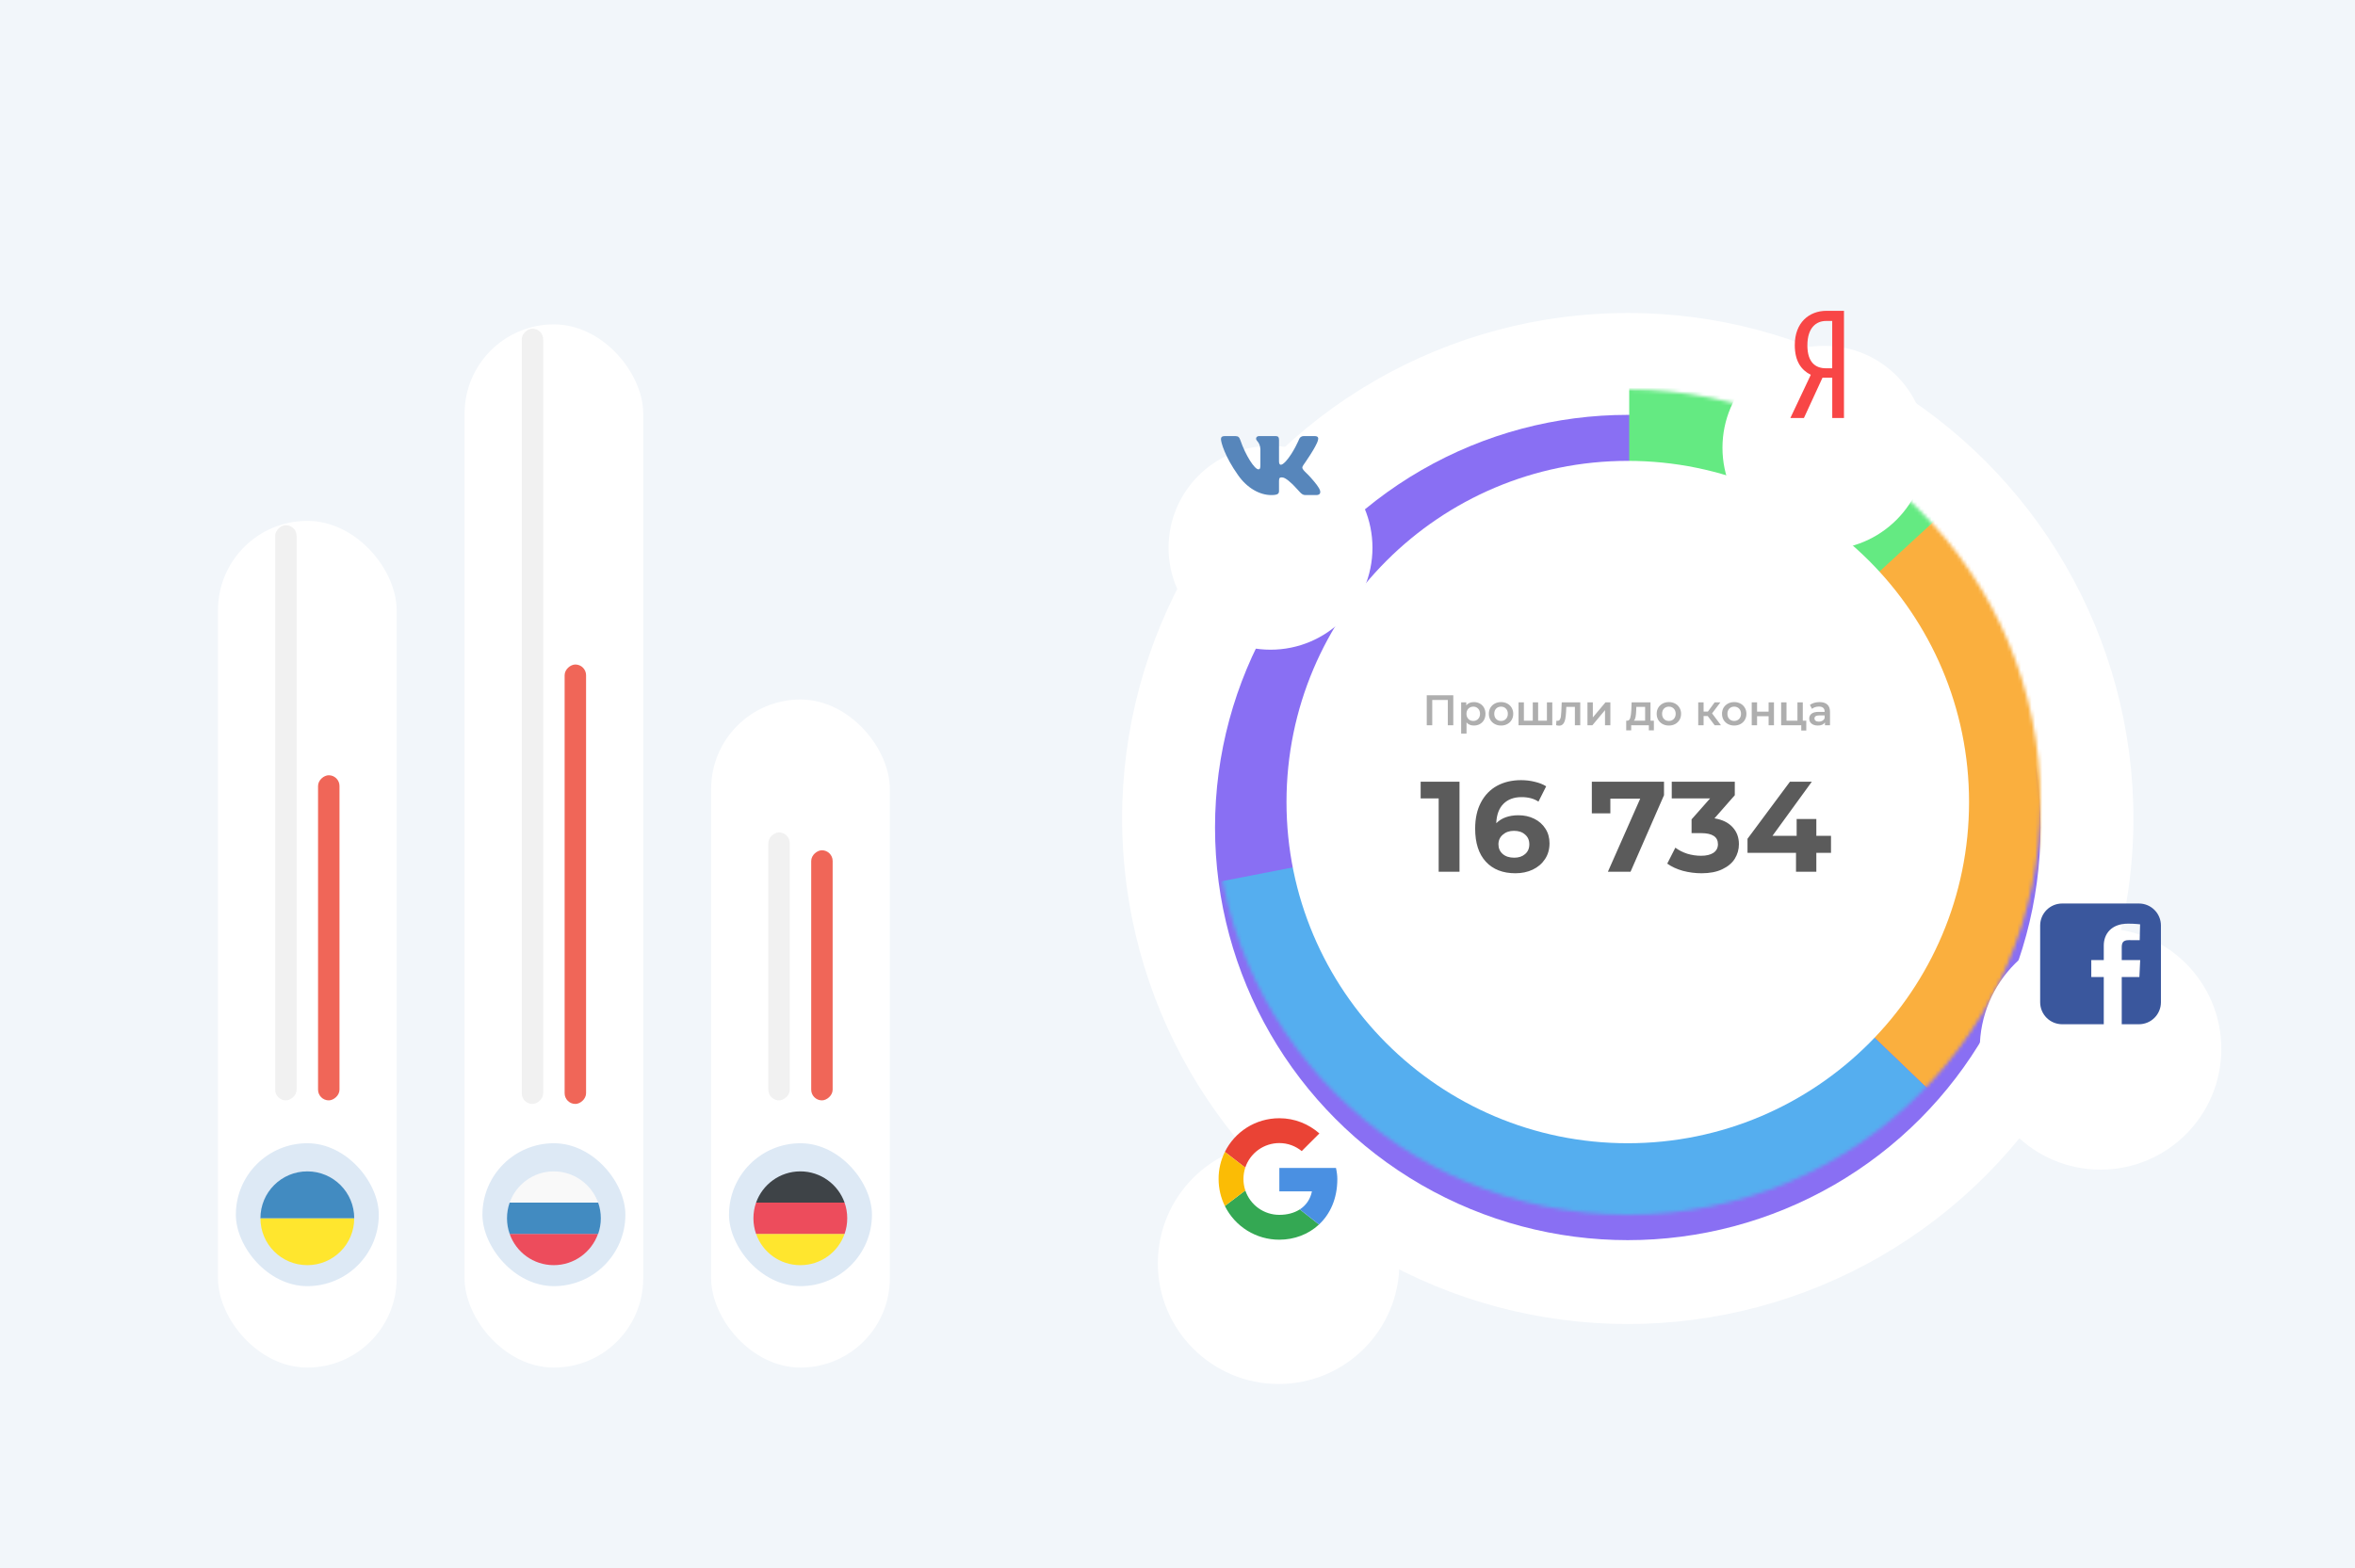 <?xml version="1.0" encoding="UTF-8"?> <svg xmlns="http://www.w3.org/2000/svg" width="659" height="439" viewBox="0 0 659 439" fill="none"> <g clip-path="url(#clip0)"> <rect width="659" height="439" fill="#F2F6FA"></rect> <g filter="url(#filter0_dd)"> <rect x="130" y="73" width="50" height="292" rx="25" fill="white"></rect> </g> <rect opacity="0.95" x="146" y="309" width="217" height="6" rx="3" transform="rotate(-90 146 309)" fill="#F1F1F1"></rect> <rect opacity="0.95" x="158" y="309" width="123" height="6" rx="3" transform="rotate(-90 158 309)" fill="#F05F50"></rect> <rect x="135" y="320" width="40" height="40" rx="20" fill="#DDE9F5"></rect> <path d="M154.956 327.875C149.269 327.875 144.413 331.55 142.619 336.625H167.381C165.544 331.55 160.688 327.875 154.956 327.875Z" fill="#F9F9F9"></path> <path d="M154.956 354.125C160.688 354.125 165.544 350.45 167.338 345.375H142.619C144.413 350.494 149.269 354.125 154.956 354.125Z" fill="#ED4C5C"></path> <path d="M142.619 336.625C142.138 337.981 141.875 339.469 141.875 341C141.875 342.531 142.138 344.019 142.619 345.375H167.381C167.862 344.019 168.125 342.531 168.125 341C168.125 339.469 167.862 337.981 167.381 336.625H142.619Z" fill="#428BC1"></path> <g filter="url(#filter1_dd)"> <rect x="61" y="128" width="50" height="237" rx="25" fill="white"></rect> </g> <rect opacity="0.95" x="77" y="308" width="161" height="6" rx="3" transform="rotate(-90 77 308)" fill="#F1F1F1"></rect> <rect opacity="0.95" x="89" y="308" width="91" height="6" rx="3" transform="rotate(-90 89 308)" fill="#F05F50"></rect> <rect x="66" y="320" width="40" height="40" rx="20" fill="#DDE9F5"></rect> <path d="M86 354.125C93.263 354.125 99.125 348.263 99.125 341H72.875C72.875 348.263 78.737 354.125 86 354.125Z" fill="#FFE62E"></path> <path d="M86 327.875C78.737 327.875 72.875 333.737 72.875 341H99.125C99.125 333.737 93.263 327.875 86 327.875Z" fill="#428BC1"></path> <g filter="url(#filter2_dd)"> <rect x="199" y="178" width="50" height="187" rx="25" fill="white"></rect> </g> <rect opacity="0.95" x="215" y="308" width="75" height="6" rx="3" transform="rotate(-90 215 308)" fill="#F1F1F1"></rect> <rect opacity="0.95" x="227" y="308" width="70" height="6" rx="3" transform="rotate(-90 227 308)" fill="#F05F50"></rect> <rect x="204" y="320" width="40" height="40" rx="20" fill="#DDE9F5"></rect> <path d="M223.956 327.875C218.225 327.875 213.369 331.55 211.575 336.625H236.338C234.544 331.55 229.688 327.875 223.956 327.875Z" fill="#3E4347"></path> <path d="M223.956 354.125C229.688 354.125 234.544 350.494 236.338 345.375H211.575C213.369 350.494 218.225 354.125 223.956 354.125V354.125Z" fill="#FFE62E"></path> <path d="M211.575 336.625C211.094 337.981 210.831 339.469 210.831 341C210.831 342.531 211.094 344.019 211.575 345.375H236.337C236.819 344.019 237.081 342.531 237.081 341C237.081 339.469 236.819 337.981 236.337 336.625H211.575Z" fill="#ED4C5C"></path> <g filter="url(#filter3_dd)"> <circle cx="455.5" cy="224.5" r="141.5" fill="white"></circle> </g> <g filter="url(#filter4_dd)"> <circle cx="455.5" cy="224.5" r="115.5" fill="#896FF3"></circle> </g> <mask id="mask0" mask-type="alpha" maskUnits="userSpaceOnUse" x="340" y="109" width="231" height="231"> <path d="M571 224.5C571 288.289 519.289 340 455.5 340C391.711 340 340 288.289 340 224.5C340 160.711 391.711 109 455.5 109C519.289 109 571 160.711 571 224.5Z" fill="#733AED"></path> </mask> <g mask="url(#mask0)"> <path d="M455.901 224.901V94.224L554.5 135.5L455.901 224.901Z" fill="#64EA82"></path> <path d="M547.695 139.921L455.901 224.5L547.695 312.687L582.569 264.585V188.824L547.695 139.921Z" fill="#FAAF3E"></path> <path d="M548.898 313.89L455.901 224.5L328.03 249.353L356.089 305.071L406.195 344.354L481.555 353.975L548.898 313.89Z" fill="#55AEEF"></path> </g> <circle cx="455.5" cy="224.5" r="95.5" fill="white"></circle> <path d="M408.415 218.8V244H402.583V223.48H397.543V218.8H408.415ZM424.925 228.196C426.533 228.196 427.997 228.52 429.317 229.168C430.637 229.816 431.681 230.74 432.449 231.94C433.217 233.116 433.601 234.484 433.601 236.044C433.601 237.724 433.181 239.2 432.341 240.472C431.501 241.744 430.349 242.728 428.885 243.424C427.445 244.096 425.837 244.432 424.061 244.432C420.533 244.432 417.773 243.352 415.781 241.192C413.789 239.032 412.793 235.948 412.793 231.94C412.793 229.084 413.333 226.636 414.413 224.596C415.493 222.556 416.993 221.008 418.913 219.952C420.857 218.896 423.101 218.368 425.645 218.368C426.989 218.368 428.273 218.524 429.497 218.836C430.745 219.124 431.801 219.544 432.665 220.096L430.505 224.38C429.257 223.54 427.685 223.12 425.789 223.12C423.653 223.12 421.961 223.744 420.713 224.992C419.465 226.24 418.793 228.052 418.697 230.428C420.185 228.94 422.261 228.196 424.925 228.196ZM423.737 240.076C424.985 240.076 425.993 239.74 426.761 239.068C427.553 238.396 427.949 237.484 427.949 236.332C427.949 235.18 427.553 234.268 426.761 233.596C425.993 232.9 424.961 232.552 423.665 232.552C422.393 232.552 421.349 232.912 420.533 233.632C419.717 234.328 419.309 235.228 419.309 236.332C419.309 237.436 419.705 238.336 420.497 239.032C421.289 239.728 422.369 240.076 423.737 240.076ZM465.638 218.8V222.58L456.278 244H449.942L458.978 223.552H450.626V227.656H445.442V218.8H465.638ZM479.76 229.06C481.968 229.42 483.66 230.248 484.836 231.544C486.012 232.816 486.6 234.4 486.6 236.296C486.6 237.76 486.216 239.116 485.448 240.364C484.68 241.588 483.504 242.572 481.92 243.316C480.36 244.06 478.44 244.432 476.16 244.432C474.384 244.432 472.632 244.204 470.904 243.748C469.2 243.268 467.748 242.596 466.548 241.732L468.816 237.268C469.776 237.988 470.88 238.552 472.128 238.96C473.4 239.344 474.696 239.536 476.016 239.536C477.48 239.536 478.632 239.26 479.472 238.708C480.312 238.132 480.732 237.328 480.732 236.296C480.732 234.232 479.16 233.2 476.016 233.2H473.352V229.348L478.536 223.48H467.808V218.8H485.448V222.58L479.76 229.06ZM512.369 238.708H508.265V244H502.577V238.708H489.005V234.784L500.885 218.8H507.005L495.989 233.956H502.757V229.24H508.265V233.956H512.369V238.708Z" fill="#5B5B5B"></path> <path d="M406.677 194.6V203H405.141V195.92H400.785V203H399.249V194.6H406.677ZM412.429 196.52C413.053 196.52 413.609 196.656 414.097 196.928C414.593 197.2 414.981 197.584 415.261 198.08C415.541 198.576 415.681 199.148 415.681 199.796C415.681 200.444 415.541 201.02 415.261 201.524C414.981 202.02 414.593 202.404 414.097 202.676C413.609 202.948 413.053 203.084 412.429 203.084C411.565 203.084 410.881 202.796 410.377 202.22V205.328H408.877V196.592H410.305V197.432C410.553 197.128 410.857 196.9 411.217 196.748C411.585 196.596 411.989 196.52 412.429 196.52ZM412.261 201.8C412.813 201.8 413.265 201.616 413.617 201.248C413.977 200.88 414.157 200.396 414.157 199.796C414.157 199.196 413.977 198.712 413.617 198.344C413.265 197.976 412.813 197.792 412.261 197.792C411.901 197.792 411.577 197.876 411.289 198.044C411.001 198.204 410.773 198.436 410.605 198.74C410.437 199.044 410.353 199.396 410.353 199.796C410.353 200.196 410.437 200.548 410.605 200.852C410.773 201.156 411.001 201.392 411.289 201.56C411.577 201.72 411.901 201.8 412.261 201.8ZM420.03 203.084C419.382 203.084 418.798 202.944 418.278 202.664C417.758 202.384 417.35 201.996 417.054 201.5C416.766 200.996 416.622 200.428 416.622 199.796C416.622 199.164 416.766 198.6 417.054 198.104C417.35 197.608 417.758 197.22 418.278 196.94C418.798 196.66 419.382 196.52 420.03 196.52C420.686 196.52 421.274 196.66 421.794 196.94C422.314 197.22 422.718 197.608 423.006 198.104C423.302 198.6 423.45 199.164 423.45 199.796C423.45 200.428 423.302 200.996 423.006 201.5C422.718 201.996 422.314 202.384 421.794 202.664C421.274 202.944 420.686 203.084 420.03 203.084ZM420.03 201.8C420.582 201.8 421.038 201.616 421.398 201.248C421.758 200.88 421.938 200.396 421.938 199.796C421.938 199.196 421.758 198.712 421.398 198.344C421.038 197.976 420.582 197.792 420.03 197.792C419.478 197.792 419.022 197.976 418.662 198.344C418.31 198.712 418.134 199.196 418.134 199.796C418.134 200.396 418.31 200.88 418.662 201.248C419.022 201.616 419.478 201.8 420.03 201.8ZM434.376 196.592V203H424.932V196.592H426.432V201.728H428.916V196.592H430.416V201.728H432.876V196.592H434.376ZM442.201 196.592V203H440.701V197.864H438.301L438.241 199.136C438.201 199.984 438.121 200.696 438.001 201.272C437.889 201.84 437.693 202.292 437.413 202.628C437.141 202.956 436.765 203.12 436.285 203.12C436.061 203.12 435.785 203.076 435.457 202.988L435.529 201.728C435.641 201.752 435.737 201.764 435.817 201.764C436.121 201.764 436.349 201.644 436.501 201.404C436.653 201.156 436.749 200.864 436.789 200.528C436.837 200.184 436.877 199.696 436.909 199.064L437.017 196.592H442.201ZM444.221 196.592H445.721V200.816L449.261 196.592H450.629V203H449.129V198.776L445.601 203H444.221V196.592ZM462.803 201.728V204.428H461.399V203H456.455V204.428H455.063V201.728H455.363C455.771 201.712 456.047 201.452 456.191 200.948C456.343 200.436 456.443 199.716 456.491 198.788L456.575 196.592H461.855V201.728H462.803ZM457.859 198.896C457.827 199.632 457.767 200.232 457.679 200.696C457.591 201.16 457.431 201.504 457.199 201.728H460.355V197.864H457.895L457.859 198.896ZM466.999 203.084C466.351 203.084 465.767 202.944 465.247 202.664C464.727 202.384 464.319 201.996 464.023 201.5C463.735 200.996 463.591 200.428 463.591 199.796C463.591 199.164 463.735 198.6 464.023 198.104C464.319 197.608 464.727 197.22 465.247 196.94C465.767 196.66 466.351 196.52 466.999 196.52C467.655 196.52 468.243 196.66 468.763 196.94C469.283 197.22 469.687 197.608 469.975 198.104C470.271 198.6 470.419 199.164 470.419 199.796C470.419 200.428 470.271 200.996 469.975 201.5C469.687 201.996 469.283 202.384 468.763 202.664C468.243 202.944 467.655 203.084 466.999 203.084ZM466.999 201.8C467.551 201.8 468.007 201.616 468.367 201.248C468.727 200.88 468.907 200.396 468.907 199.796C468.907 199.196 468.727 198.712 468.367 198.344C468.007 197.976 467.551 197.792 466.999 197.792C466.447 197.792 465.991 197.976 465.631 198.344C465.279 198.712 465.103 199.196 465.103 199.796C465.103 200.396 465.279 200.88 465.631 201.248C465.991 201.616 466.447 201.8 466.999 201.8ZM477.881 200.432H476.717V203H475.217V196.592H476.717V199.184H477.917L479.813 196.592H481.421L479.093 199.676L481.577 203H479.813L477.881 200.432ZM485.28 203.084C484.632 203.084 484.048 202.944 483.528 202.664C483.008 202.384 482.6 201.996 482.304 201.5C482.016 200.996 481.872 200.428 481.872 199.796C481.872 199.164 482.016 198.6 482.304 198.104C482.6 197.608 483.008 197.22 483.528 196.94C484.048 196.66 484.632 196.52 485.28 196.52C485.936 196.52 486.524 196.66 487.044 196.94C487.564 197.22 487.968 197.608 488.256 198.104C488.552 198.6 488.7 199.164 488.7 199.796C488.7 200.428 488.552 200.996 488.256 201.5C487.968 201.996 487.564 202.384 487.044 202.664C486.524 202.944 485.936 203.084 485.28 203.084ZM485.28 201.8C485.832 201.8 486.288 201.616 486.648 201.248C487.008 200.88 487.188 200.396 487.188 199.796C487.188 199.196 487.008 198.712 486.648 198.344C486.288 197.976 485.832 197.792 485.28 197.792C484.728 197.792 484.272 197.976 483.912 198.344C483.56 198.712 483.384 199.196 483.384 199.796C483.384 200.396 483.56 200.88 483.912 201.248C484.272 201.616 484.728 201.8 485.28 201.8ZM490.182 196.592H491.682V199.196H494.91V196.592H496.41V203H494.91V200.468H491.682V203H490.182V196.592ZM505.452 201.728V204.476H504.048V203H498.42V196.592H499.92V201.728H502.98V196.592H504.48V201.728H505.452ZM509.175 196.52C510.119 196.52 510.839 196.748 511.335 197.204C511.839 197.652 512.091 198.332 512.091 199.244V203H510.675V202.22C510.491 202.5 510.227 202.716 509.883 202.868C509.547 203.012 509.139 203.084 508.659 203.084C508.179 203.084 507.759 203.004 507.399 202.844C507.039 202.676 506.759 202.448 506.559 202.16C506.367 201.864 506.271 201.532 506.271 201.164C506.271 200.588 506.483 200.128 506.907 199.784C507.339 199.432 508.015 199.256 508.935 199.256H510.591V199.16C510.591 198.712 510.455 198.368 510.183 198.128C509.919 197.888 509.523 197.768 508.995 197.768C508.635 197.768 508.279 197.824 507.927 197.936C507.583 198.048 507.291 198.204 507.051 198.404L506.463 197.312C506.799 197.056 507.203 196.86 507.675 196.724C508.147 196.588 508.647 196.52 509.175 196.52ZM508.971 201.992C509.347 201.992 509.679 201.908 509.967 201.74C510.263 201.564 510.471 201.316 510.591 200.996V200.252H509.043C508.179 200.252 507.747 200.536 507.747 201.104C507.747 201.376 507.855 201.592 508.071 201.752C508.287 201.912 508.587 201.992 508.971 201.992Z" fill="#AEAEAE"></path> <g filter="url(#filter5_dd)"> <circle cx="587.796" cy="269.796" r="33.796" fill="white"></circle> </g> <g clip-path="url(#clip1)"> <path d="M577.069 252.898C573.65 252.898 570.898 255.65 570.898 259.069V280.523C570.898 283.941 573.65 286.694 577.069 286.694H588.697V273.482H585.203V268.725H588.697V264.661C588.697 261.468 590.761 258.537 595.516 258.537C597.441 258.537 598.865 258.721 598.865 258.721L598.753 263.163C598.753 263.163 597.301 263.15 595.717 263.15C594.002 263.15 593.727 263.94 593.727 265.251V268.725H598.889L598.664 273.482H593.727V286.694H598.523C601.941 286.694 604.694 283.941 604.694 280.523V259.069C604.694 255.65 601.941 252.898 598.523 252.898H577.069L577.069 252.898Z" fill="#3A579D"></path> </g> <g filter="url(#filter6_dd)"> <circle cx="357.796" cy="329.796" r="33.796" fill="white"></circle> </g> <g clip-path="url(#clip2)"> <path d="M348.46 326.834C349.123 324.828 350.402 323.084 352.115 321.848C353.828 320.613 355.888 319.95 358 319.954C360.394 319.954 362.559 320.804 364.259 322.196L369.206 317.25C366.191 314.622 362.328 313 358 313C351.299 313 345.531 316.822 342.757 322.421L348.46 326.834Z" fill="#EA4335"></path> <path d="M363.723 338.518C362.179 339.514 360.219 340.045 358 340.045C355.896 340.05 353.845 339.392 352.135 338.166C350.426 336.94 349.146 335.207 348.476 333.213L342.752 337.558C344.157 340.4 346.33 342.792 349.025 344.461C351.72 346.13 354.83 347.009 358 347C362.155 347 366.125 345.522 369.098 342.75L363.725 338.518H363.723Z" fill="#34A853"></path> <path d="M369.098 342.75C372.208 339.849 374.227 335.531 374.227 330C374.227 328.994 374.072 327.913 373.841 326.909H358V333.478H367.118C366.669 335.687 365.46 337.397 363.725 338.519L369.098 342.75Z" fill="#4A90E2"></path> <path d="M348.476 333.213C348.129 332.177 347.953 331.092 347.954 330C347.954 328.892 348.132 327.828 348.46 326.834L342.757 322.421C341.59 324.776 340.988 327.371 341 330C341 332.72 341.63 335.284 342.752 337.558L348.476 333.213Z" fill="#FBBC05"></path> </g> <g filter="url(#filter7_dd)"> <circle cx="355.529" cy="129.529" r="28.529" fill="white"></circle> </g> <path d="M368.815 123.186C369.009 122.541 368.815 122.068 367.897 122.068H364.855C364.082 122.068 363.728 122.477 363.534 122.927C363.534 122.927 361.988 126.698 359.796 129.143C359.089 129.854 358.766 130.079 358.38 130.079C358.188 130.079 357.907 129.854 357.907 129.209V123.186C357.907 122.412 357.684 122.068 357.039 122.068H352.26C351.778 122.068 351.486 122.426 351.486 122.767C351.486 123.5 352.582 123.669 352.694 125.732V130.209C352.694 131.189 352.518 131.368 352.13 131.368C351.1 131.368 348.592 127.584 347.104 123.251C346.814 122.41 346.522 122.07 345.745 122.07H342.705C341.836 122.07 341.662 122.479 341.662 122.928C341.662 123.735 342.693 127.729 346.462 133.012C348.975 136.619 352.513 138.574 355.736 138.574C357.668 138.574 357.906 138.14 357.906 137.391V134.665C357.906 133.797 358.091 133.622 358.702 133.622C359.151 133.622 359.925 133.849 361.73 135.587C363.79 137.648 364.132 138.573 365.29 138.573H368.329C369.198 138.573 369.632 138.139 369.382 137.282C369.109 136.429 368.124 135.188 366.818 133.719C366.108 132.881 365.047 131.98 364.724 131.529C364.273 130.948 364.403 130.692 364.724 130.176C364.725 130.177 368.429 124.96 368.815 123.186V123.186Z" fill="#5786BB"></path> <g filter="url(#filter8_dd)"> <circle cx="510.529" cy="101.529" r="28.529" fill="white"></circle> </g> <path d="M512.719 105.717V117H516V87H511.1C506.284 87 502.236 90.253 502.236 96.59C502.236 101.112 504.026 103.563 506.711 104.915L501 117H504.793L509.992 105.717H512.719H512.719ZM512.709 103.085H510.962C508.107 103.085 505.762 101.522 505.762 96.662C505.762 91.635 508.319 89.84 510.962 89.84H512.709V103.085V103.085Z" fill="#F84646"></path> </g> <defs> <filter id="filter0_dd" x="110" y="67" width="90" height="332" filterUnits="userSpaceOnUse" color-interpolation-filters="sRGB"> <feFlood flood-opacity="0" result="BackgroundImageFix"></feFlood> <feColorMatrix in="SourceAlpha" type="matrix" values="0 0 0 0 0 0 0 0 0 0 0 0 0 0 0 0 0 0 127 0"></feColorMatrix> <feOffset dy="14"></feOffset> <feGaussianBlur stdDeviation="10"></feGaussianBlur> <feColorMatrix type="matrix" values="0 0 0 0 0.259 0 0 0 0 0.545 0 0 0 0 0.757 0 0 0 0.1 0"></feColorMatrix> <feBlend mode="normal" in2="BackgroundImageFix" result="effect1_dropShadow"></feBlend> <feColorMatrix in="SourceAlpha" type="matrix" values="0 0 0 0 0 0 0 0 0 0 0 0 0 0 0 0 0 0 127 0"></feColorMatrix> <feOffset dy="3.797"></feOffset> <feGaussianBlur stdDeviation="3.797"></feGaussianBlur> <feColorMatrix type="matrix" values="0 0 0 0 0 0 0 0 0 0 0 0 0 0 0 0 0 0 0.1 0"></feColorMatrix> <feBlend mode="normal" in2="effect1_dropShadow" result="effect2_dropShadow"></feBlend> <feBlend mode="normal" in="SourceGraphic" in2="effect2_dropShadow" result="shape"></feBlend> </filter> <filter id="filter1_dd" x="41" y="122" width="90" height="277" filterUnits="userSpaceOnUse" color-interpolation-filters="sRGB"> <feFlood flood-opacity="0" result="BackgroundImageFix"></feFlood> <feColorMatrix in="SourceAlpha" type="matrix" values="0 0 0 0 0 0 0 0 0 0 0 0 0 0 0 0 0 0 127 0"></feColorMatrix> <feOffset dy="14"></feOffset> <feGaussianBlur stdDeviation="10"></feGaussianBlur> <feColorMatrix type="matrix" values="0 0 0 0 1 0 0 0 0 0.902 0 0 0 0 0.18 0 0 0 0.15 0"></feColorMatrix> <feBlend mode="normal" in2="BackgroundImageFix" result="effect1_dropShadow"></feBlend> <feColorMatrix in="SourceAlpha" type="matrix" values="0 0 0 0 0 0 0 0 0 0 0 0 0 0 0 0 0 0 127 0"></feColorMatrix> <feOffset dy="3.797"></feOffset> <feGaussianBlur stdDeviation="3.797"></feGaussianBlur> <feColorMatrix type="matrix" values="0 0 0 0 0 0 0 0 0 0 0 0 0 0 0 0 0 0 0.05 0"></feColorMatrix> <feBlend mode="normal" in2="effect1_dropShadow" result="effect2_dropShadow"></feBlend> <feBlend mode="normal" in="SourceGraphic" in2="effect2_dropShadow" result="shape"></feBlend> </filter> <filter id="filter2_dd" x="179" y="172" width="90" height="227" filterUnits="userSpaceOnUse" color-interpolation-filters="sRGB"> <feFlood flood-opacity="0" result="BackgroundImageFix"></feFlood> <feColorMatrix in="SourceAlpha" type="matrix" values="0 0 0 0 0 0 0 0 0 0 0 0 0 0 0 0 0 0 127 0"></feColorMatrix> <feOffset dy="14"></feOffset> <feGaussianBlur stdDeviation="10"></feGaussianBlur> <feColorMatrix type="matrix" values="0 0 0 0 0.929 0 0 0 0 0.298 0 0 0 0 0.361 0 0 0 0.2 0"></feColorMatrix> <feBlend mode="normal" in2="BackgroundImageFix" result="effect1_dropShadow"></feBlend> <feColorMatrix in="SourceAlpha" type="matrix" values="0 0 0 0 0 0 0 0 0 0 0 0 0 0 0 0 0 0 127 0"></feColorMatrix> <feOffset dy="3.797"></feOffset> <feGaussianBlur stdDeviation="3.797"></feGaussianBlur> <feColorMatrix type="matrix" values="0 0 0 0 0 0 0 0 0 0 0 0 0 0 0 0 0 0 0.05 0"></feColorMatrix> <feBlend mode="normal" in2="effect1_dropShadow" result="effect2_dropShadow"></feBlend> <feBlend mode="normal" in="SourceGraphic" in2="effect2_dropShadow" result="shape"></feBlend> </filter> <filter id="filter3_dd" x="296.617" y="69.094" width="317.765" height="317.765" filterUnits="userSpaceOnUse" color-interpolation-filters="sRGB"> <feFlood flood-opacity="0" result="BackgroundImageFix"></feFlood> <feColorMatrix in="SourceAlpha" type="matrix" values="0 0 0 0 0 0 0 0 0 0 0 0 0 0 0 0 0 0 127 0"></feColorMatrix> <feOffset dy="1.125"></feOffset> <feGaussianBlur stdDeviation="1.125"></feGaussianBlur> <feColorMatrix type="matrix" values="0 0 0 0 0 0 0 0 0 0 0 0 0 0 0 0 0 0 0.05 0"></feColorMatrix> <feBlend mode="normal" in2="BackgroundImageFix" result="effect1_dropShadow"></feBlend> <feColorMatrix in="SourceAlpha" type="matrix" values="0 0 0 0 0 0 0 0 0 0 0 0 0 0 0 0 0 0 127 0"></feColorMatrix> <feOffset dy="3.477"></feOffset> <feGaussianBlur stdDeviation="8.691"></feGaussianBlur> <feColorMatrix type="matrix" values="0 0 0 0 0 0 0 0 0 0 0 0 0 0 0 0 0 0 0.1 0"></feColorMatrix> <feBlend mode="normal" in2="effect1_dropShadow" result="effect2_dropShadow"></feBlend> <feBlend mode="normal" in="SourceGraphic" in2="effect2_dropShadow" result="shape"></feBlend> </filter> <filter id="filter4_dd" x="300" y="75" width="311" height="311" filterUnits="userSpaceOnUse" color-interpolation-filters="sRGB"> <feFlood flood-opacity="0" result="BackgroundImageFix"></feFlood> <feColorMatrix in="SourceAlpha" type="matrix" values="0 0 0 0 0 0 0 0 0 0 0 0 0 0 0 0 0 0 127 0"></feColorMatrix> <feOffset dy="1.125"></feOffset> <feGaussianBlur stdDeviation="1.125"></feGaussianBlur> <feColorMatrix type="matrix" values="0 0 0 0 0 0 0 0 0 0 0 0 0 0 0 0 0 0 0.05 0"></feColorMatrix> <feBlend mode="normal" in2="BackgroundImageFix" result="effect1_dropShadow"></feBlend> <feColorMatrix in="SourceAlpha" type="matrix" values="0 0 0 0 0 0 0 0 0 0 0 0 0 0 0 0 0 0 127 0"></feColorMatrix> <feOffset dy="6"></feOffset> <feGaussianBlur stdDeviation="20"></feGaussianBlur> <feColorMatrix type="matrix" values="0 0 0 0 0.745 0 0 0 0 0.773 0 0 0 0 0.996 0 0 0 0.5 0"></feColorMatrix> <feBlend mode="normal" in2="effect1_dropShadow" result="effect2_dropShadow"></feBlend> <feBlend mode="normal" in="SourceGraphic" in2="effect2_dropShadow" result="shape"></feBlend> </filter> <filter id="filter5_dd" x="514" y="216" width="147.592" height="147.592" filterUnits="userSpaceOnUse" color-interpolation-filters="sRGB"> <feFlood flood-opacity="0" result="BackgroundImageFix"></feFlood> <feColorMatrix in="SourceAlpha" type="matrix" values="0 0 0 0 0 0 0 0 0 0 0 0 0 0 0 0 0 0 127 0"></feColorMatrix> <feOffset dy="3.797"></feOffset> <feGaussianBlur stdDeviation="3.797"></feGaussianBlur> <feColorMatrix type="matrix" values="0 0 0 0 0 0 0 0 0 0 0 0 0 0 0 0 0 0 0.05 0"></feColorMatrix> <feBlend mode="normal" in2="BackgroundImageFix" result="effect1_dropShadow"></feBlend> <feColorMatrix in="SourceAlpha" type="matrix" values="0 0 0 0 0 0 0 0 0 0 0 0 0 0 0 0 0 0 127 0"></feColorMatrix> <feOffset dy="20"></feOffset> <feGaussianBlur stdDeviation="20"></feGaussianBlur> <feColorMatrix type="matrix" values="0 0 0 0 0.227 0 0 0 0 0.341 0 0 0 0 0.616 0 0 0 0.3 0"></feColorMatrix> <feBlend mode="normal" in2="effect1_dropShadow" result="effect2_dropShadow"></feBlend> <feBlend mode="normal" in="SourceGraphic" in2="effect2_dropShadow" result="shape"></feBlend> </filter> <filter id="filter6_dd" x="284" y="276" width="147.592" height="147.592" filterUnits="userSpaceOnUse" color-interpolation-filters="sRGB"> <feFlood flood-opacity="0" result="BackgroundImageFix"></feFlood> <feColorMatrix in="SourceAlpha" type="matrix" values="0 0 0 0 0 0 0 0 0 0 0 0 0 0 0 0 0 0 127 0"></feColorMatrix> <feOffset dy="3.797"></feOffset> <feGaussianBlur stdDeviation="3.797"></feGaussianBlur> <feColorMatrix type="matrix" values="0 0 0 0 0 0 0 0 0 0 0 0 0 0 0 0 0 0 0.05 0"></feColorMatrix> <feBlend mode="normal" in2="BackgroundImageFix" result="effect1_dropShadow"></feBlend> <feColorMatrix in="SourceAlpha" type="matrix" values="0 0 0 0 0 0 0 0 0 0 0 0 0 0 0 0 0 0 127 0"></feColorMatrix> <feOffset dy="20"></feOffset> <feGaussianBlur stdDeviation="20"></feGaussianBlur> <feColorMatrix type="matrix" values="0 0 0 0 0.204 0 0 0 0 0.659 0 0 0 0 0.325 0 0 0 0.2 0"></feColorMatrix> <feBlend mode="normal" in2="effect1_dropShadow" result="effect2_dropShadow"></feBlend> <feBlend mode="normal" in="SourceGraphic" in2="effect2_dropShadow" result="shape"></feBlend> </filter> <filter id="filter7_dd" x="287" y="81" width="137.058" height="137.058" filterUnits="userSpaceOnUse" color-interpolation-filters="sRGB"> <feFlood flood-opacity="0" result="BackgroundImageFix"></feFlood> <feColorMatrix in="SourceAlpha" type="matrix" values="0 0 0 0 0 0 0 0 0 0 0 0 0 0 0 0 0 0 127 0"></feColorMatrix> <feOffset dy="3.797"></feOffset> <feGaussianBlur stdDeviation="3.797"></feGaussianBlur> <feColorMatrix type="matrix" values="0 0 0 0 0 0 0 0 0 0 0 0 0 0 0 0 0 0 0.05 0"></feColorMatrix> <feBlend mode="normal" in2="BackgroundImageFix" result="effect1_dropShadow"></feBlend> <feColorMatrix in="SourceAlpha" type="matrix" values="0 0 0 0 0 0 0 0 0 0 0 0 0 0 0 0 0 0 127 0"></feColorMatrix> <feOffset dy="20"></feOffset> <feGaussianBlur stdDeviation="20"></feGaussianBlur> <feColorMatrix type="matrix" values="0 0 0 0 0.23 0 0 0 0 0.568 0 0 0 0 0.95 0 0 0 0.3 0"></feColorMatrix> <feBlend mode="normal" in2="effect1_dropShadow" result="effect2_dropShadow"></feBlend> <feBlend mode="normal" in="SourceGraphic" in2="effect2_dropShadow" result="shape"></feBlend> </filter> <filter id="filter8_dd" x="442" y="53" width="137.058" height="137.058" filterUnits="userSpaceOnUse" color-interpolation-filters="sRGB"> <feFlood flood-opacity="0" result="BackgroundImageFix"></feFlood> <feColorMatrix in="SourceAlpha" type="matrix" values="0 0 0 0 0 0 0 0 0 0 0 0 0 0 0 0 0 0 127 0"></feColorMatrix> <feOffset dy="3.797"></feOffset> <feGaussianBlur stdDeviation="3.797"></feGaussianBlur> <feColorMatrix type="matrix" values="0 0 0 0 0 0 0 0 0 0 0 0 0 0 0 0 0 0 0.05 0"></feColorMatrix> <feBlend mode="normal" in2="BackgroundImageFix" result="effect1_dropShadow"></feBlend> <feColorMatrix in="SourceAlpha" type="matrix" values="0 0 0 0 0 0 0 0 0 0 0 0 0 0 0 0 0 0 127 0"></feColorMatrix> <feOffset dy="20"></feOffset> <feGaussianBlur stdDeviation="20"></feGaussianBlur> <feColorMatrix type="matrix" values="0 0 0 0 0.973 0 0 0 0 0.275 0 0 0 0 0.275 0 0 0 0.29 0"></feColorMatrix> <feBlend mode="normal" in2="effect1_dropShadow" result="effect2_dropShadow"></feBlend> <feBlend mode="normal" in="SourceGraphic" in2="effect2_dropShadow" result="shape"></feBlend> </filter> <clipPath id="clip0"> <rect width="659" height="439" fill="white"></rect> </clipPath> <clipPath id="clip1"> <rect width="33.796" height="33.796" fill="white" transform="translate(570.898 252.898)"></rect> </clipPath> <clipPath id="clip2"> <rect width="34" height="34" fill="white" transform="translate(341 313)"></rect> </clipPath> </defs> </svg> 
